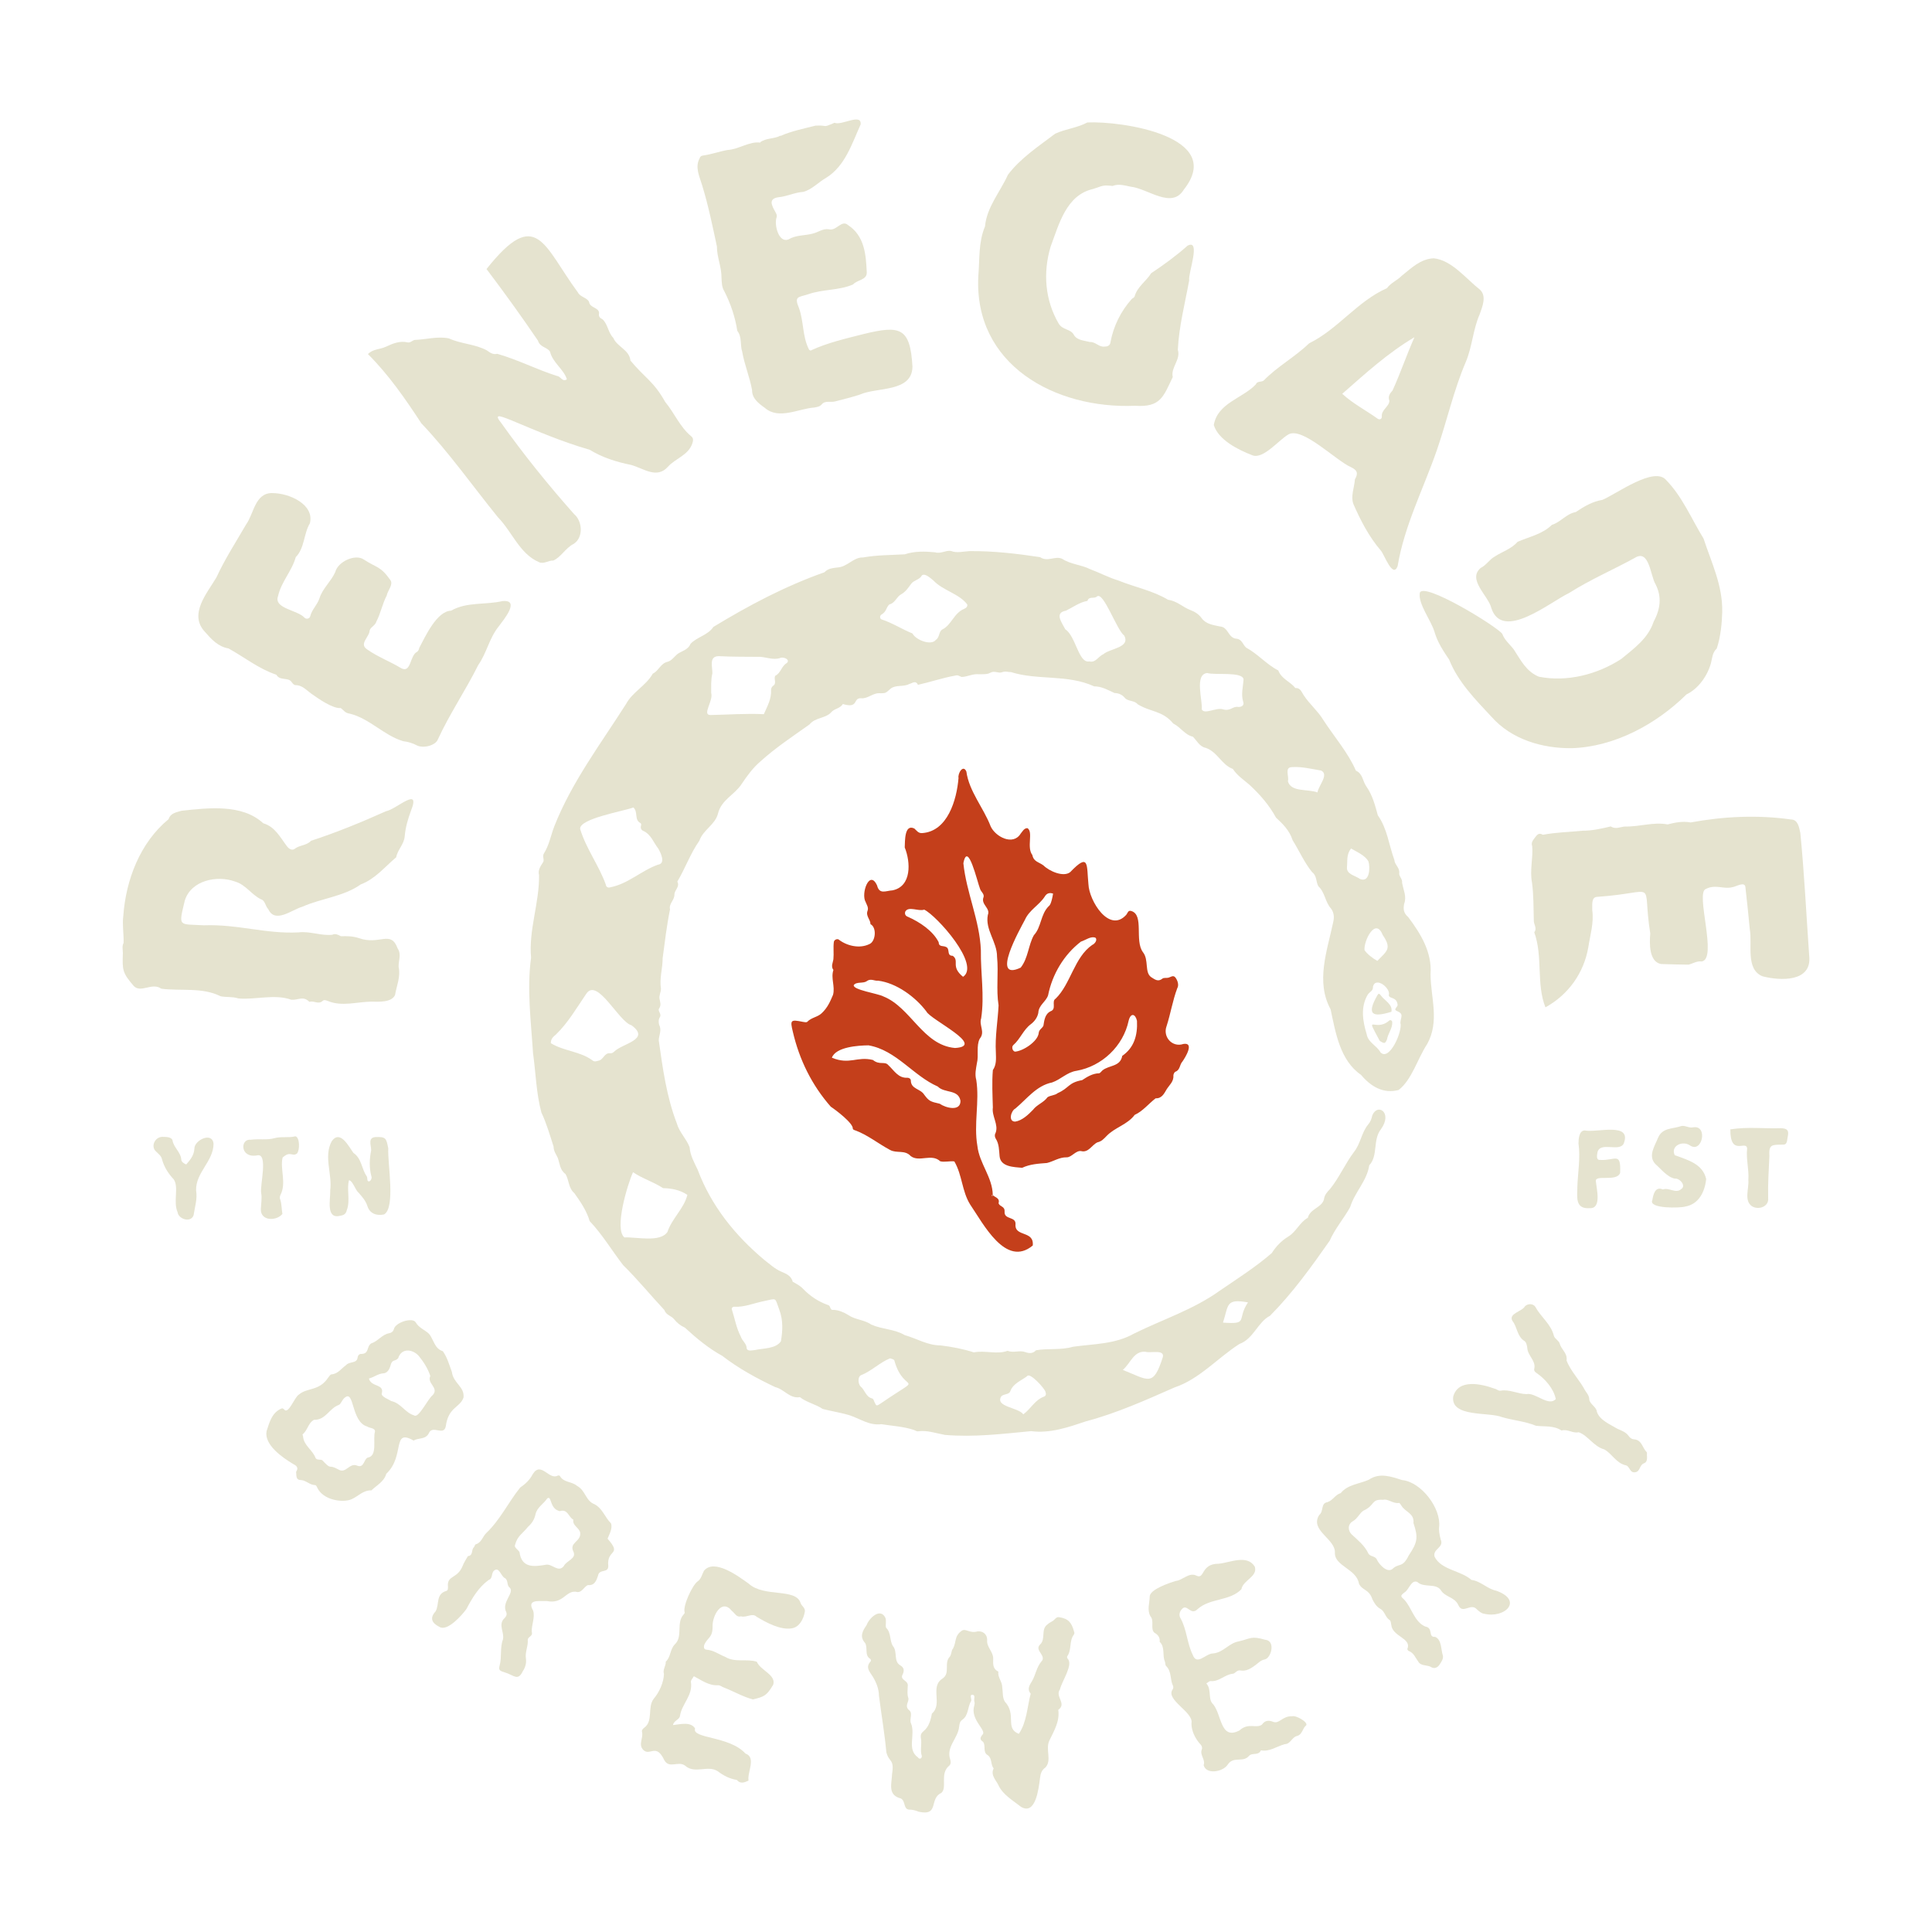 <svg width="342" height="342" viewBox="0 0 342 342" fill="none" xmlns="http://www.w3.org/2000/svg">
<path d="M175.7 211.517C176.096 211.976 177.053 212.03 176.76 213.007C177.029 213.686 177.899 213.476 177.83 214.512C177.752 215.953 179.853 215.294 179.765 216.706C179.574 219.036 183.087 217.746 182.819 220.478C178.04 224.459 174.063 216.623 171.728 213.208C170.262 210.838 170.355 208.043 168.938 205.596C168.186 205.478 167.174 205.776 166.437 205.566C164.893 204.125 162.709 205.801 161.209 204.643C160.178 203.5 158.732 204.213 157.559 203.563C155.439 202.44 153.558 200.861 151.267 200.05C151.154 200.031 150.964 199.894 150.964 199.816C151.076 198.849 147.949 196.489 147.065 195.907C143.718 192.101 141.5 187.602 140.347 182.638C139.839 180.542 139.946 180.449 142.13 180.889C142.384 180.938 142.775 181.011 142.902 180.879C143.62 180.112 144.749 180.053 145.462 179.35C146.488 178.387 146.952 177.307 147.465 176.096C147.856 174.611 147.036 173.125 147.529 171.704C147.04 171.059 147.451 170.423 147.529 169.774C147.627 168.772 147.475 167.741 147.607 166.74C147.661 166.334 148.272 166.075 148.565 166.393C150.026 167.477 152.205 167.946 153.871 167.135C155.004 166.71 155.253 164.184 154.095 163.598C154.086 162.772 153.221 162.142 153.573 161.229C153.792 160.657 153.421 160.159 153.236 159.675C152.351 158.185 153.929 153.797 155.263 156.758C155.674 158.385 156.802 157.682 157.994 157.608C161.404 156.914 161.209 152.61 160.154 150.011C160.212 148.936 160.076 145.775 161.864 146.669C162.264 147.021 162.543 147.505 163.198 147.475C167.746 147.207 169.363 141.578 169.676 137.723C169.515 136.917 170.492 135.246 171.068 136.58C171.533 140.069 174.112 143 175.363 146.273C176.184 148.101 179.32 149.786 180.679 147.563C181.021 147.163 181.27 146.591 181.876 146.596C182.96 147.275 181.685 149.982 182.745 151.355C182.985 152.556 183.864 152.566 184.719 153.201C185.716 154.198 188.261 155.341 189.453 154.374C192.873 150.802 192.331 153.157 192.673 156.514C192.79 159.465 196.376 165.293 199.386 161.917C199.621 161.61 199.684 161.111 200.231 161.258C202.596 161.917 200.774 166.515 202.337 168.572C203.407 169.935 202.562 172.143 203.793 172.984C204.452 173.389 204.99 173.863 205.781 173.228C206.006 173.047 206.441 173.15 206.773 173.081C207.213 172.993 207.687 172.534 208.073 173.042C208.488 173.589 208.718 174.41 208.4 174.928C207.56 177.166 207.237 179.399 206.495 181.68C205.816 183.546 207.511 185.476 209.495 184.797C211.503 184.48 209.797 187.23 209.299 187.929C208.796 188.481 208.918 189.404 208.078 189.712C207.887 189.781 207.697 190.181 207.711 190.411C207.794 191.471 206.959 192.106 206.504 192.854C206.114 193.499 205.679 194.486 204.575 194.417C203.314 195.385 202.293 196.713 200.861 197.354C199.567 199.098 197.349 199.562 195.893 201.086C195.424 201.57 194.999 202.058 194.266 202.215C193.279 202.659 192.693 204.12 191.354 203.759C190.426 203.646 189.678 204.882 188.828 204.868C187.528 204.834 186.512 205.586 185.34 205.869C183.84 205.991 182.359 206.055 180.938 206.724C179.53 206.588 177.117 206.588 176.946 204.672C176.843 203.617 176.878 202.513 176.257 201.545C176.086 201.277 176.037 200.866 176.233 200.563C176.814 199.073 175.534 197.608 175.754 196.044C175.695 193.87 175.573 191.549 175.754 189.429C176.413 188.462 176.316 187.411 176.286 186.317C176.12 183.488 176.633 180.747 176.765 177.967C176.311 175.133 176.785 172.265 176.496 169.358C176.511 166.725 174.352 164.59 174.865 161.961C175.373 160.735 173.57 160.124 174.112 158.791C174.259 158.219 173.648 157.872 173.487 157.34C172.988 156.079 171.313 148.736 170.536 152.81C171.063 158.004 173.428 162.934 173.633 168.21C173.575 172.26 174.298 176.228 173.687 180.244C173.257 181.538 174.44 182.652 173.433 183.874C172.778 185.11 173.291 186.839 172.93 188.207C172.769 189.185 172.529 190.157 172.822 191.188C173.418 195.043 172.339 198.976 173.018 202.865C173.36 205.957 175.705 208.4 175.739 211.551C175.485 211.654 175.685 211.307 175.583 211.556C175.524 211.693 175.583 211.742 175.715 211.664C175.944 211.522 175.627 211.776 175.695 211.512L175.7 211.517ZM170.404 172.964C173.756 170.922 165.777 162.044 163.603 161.023C162.562 161.385 160.818 160.33 160.242 161.385C160.115 161.839 160.3 162.152 160.755 162.308C162.831 163.232 165.152 164.78 166.158 166.779C166.188 167.702 166.96 167.345 167.507 167.648C168.225 168.02 167.507 169.197 168.66 169.197C169.915 170.135 168.196 171.054 170.497 172.93L170.375 172.871C170.409 172.866 170.467 172.847 170.472 172.857C170.594 173.101 170.555 172.734 170.404 172.959V172.964ZM186.483 158.214C185.833 157.965 185.296 158.092 184.939 158.712C183.947 160.237 182.198 161.087 181.436 162.812C180.537 164.512 175.275 173.834 180.683 171.288C182.012 169.612 182.032 167.292 183.014 165.552C184.353 164.116 184.182 161.873 185.633 160.422C186.292 160.012 186.454 157.32 186.483 158.214ZM169.031 185.515C174.694 185.198 164.649 180.478 163.989 179.047C162.054 176.482 158.693 174 155.439 173.599C154.794 173.682 154.213 173.169 153.485 173.638C152.898 174.161 151.623 173.712 151.135 174.376C150.886 175.216 155.429 175.876 156.367 176.384C161.233 178.314 163.359 185.002 169.031 185.511V185.515ZM201.267 180.703C200.984 179.452 200.163 179.228 199.792 180.674C198.839 185.193 195.052 188.755 190.572 189.551C188.887 189.79 187.782 191.095 186.234 191.618C183.459 192.18 181.793 194.52 179.736 196.235C178.983 196.596 178.412 198.555 179.711 198.546C180.938 198.36 182.042 197.305 182.853 196.464C183.576 195.512 184.758 195.179 185.432 194.227C185.965 193.88 186.722 193.924 187.23 193.504C189.307 192.59 189.038 191.667 191.569 191.198C192.429 190.631 193.396 190.02 194.544 189.991C194.745 189.986 194.94 189.668 195.135 189.497C196.313 188.515 198.306 188.877 198.658 186.908C200.725 185.481 201.394 183.327 201.267 180.698V180.703ZM147.26 187.235C150.421 188.54 151.662 186.947 154.516 187.631C155.727 188.613 156.607 187.787 157.256 188.554C158.307 189.527 159.006 190.88 160.647 190.782C160.921 190.782 161.224 190.963 161.233 191.256C161.243 192.815 162.943 192.702 163.603 193.782C164.443 194.906 164.678 195.008 166.344 195.38C167.394 196.122 170.047 196.821 170.023 194.867C169.647 192.771 167.194 193.572 166.007 192.336C161.663 190.445 158.654 185.892 153.744 185.046C151.907 185.061 147.939 185.325 147.255 187.245L147.26 187.235ZM179.672 186.16C181.104 186.068 183.693 184.367 183.869 182.887C183.898 182.247 184.509 182.032 184.704 181.563C184.851 180.63 184.978 179.491 185.975 179.013C187.098 178.612 186.068 177.254 186.869 176.78C189.541 174.19 190.147 169.476 193.347 167.267C193.743 167.121 194.315 166.427 193.934 166.007C193.132 165.645 192.16 166.432 191.349 166.681C188.33 168.997 186.278 172.461 185.53 176.189C185.149 177.337 183.859 177.918 183.801 179.296C183.644 180.112 183.121 180.82 182.481 181.299C181.143 182.296 180.605 183.928 179.379 184.998C179.027 185.291 179.208 186.063 179.672 186.16Z" fill="#C43F1B"/>
<path d="M304.869 108.263C304.82 110.315 304.58 112.772 303.896 114.805C303.12 115.503 303.095 116.51 302.87 117.399C302.24 119.632 300.677 121.894 298.537 122.925C293.158 128.226 285.78 132.203 278.227 132.442C273.009 132.501 267.542 130.888 264.004 126.867C261.171 123.833 258.098 120.716 256.534 116.778C255.469 115.205 254.453 113.666 253.925 111.829C253.315 109.787 251.008 106.895 251.331 104.96C251.888 102.864 264.977 110.876 265.929 112.205C266.345 113.329 267.283 114.062 267.977 114.976C269.213 116.876 270.175 118.874 272.408 119.788C277.386 120.785 282.78 119.387 286.997 116.646C289.298 114.751 291.726 113.016 292.708 110.095C293.9 107.847 294.228 105.707 293.06 103.416C292.146 101.936 291.97 97.123 289.391 98.755C285.502 100.895 281.51 102.585 277.753 104.979C274.455 106.528 265.959 113.603 264 107.657C263.472 105.444 259.7 102.605 262.104 100.538C263.11 100.045 263.638 99.053 264.596 98.52C265.944 97.641 267.556 97.162 268.656 95.902C270.717 95.013 273.082 94.539 274.709 92.912C276.268 92.438 277.269 90.938 278.935 90.645C280.372 89.672 281.935 88.754 283.645 88.49C286.161 87.435 292.83 82.471 294.941 84.982C297.789 87.894 299.421 91.847 301.561 95.335C302.953 99.581 304.952 103.631 304.864 108.253L304.869 108.263Z" fill="#E5E3CF"/>
<path d="M86.13 47.616C95.017 36.438 96.19 43.478 102.302 51.769C102.727 52.609 103.9 52.658 104.276 53.44C104.417 54.544 106.025 54.388 106.049 55.428C105.927 56.02 106.181 56.293 106.665 56.528C107.593 57.373 107.642 58.873 108.561 59.806C109.23 61.408 111.414 61.907 111.599 63.827C114.179 66.939 115.674 67.442 117.755 71.156C119.382 73.1 120.355 75.582 122.348 77.219C122.773 77.556 122.729 77.986 122.553 78.499C121.835 80.609 119.573 81.127 118.22 82.642C116.265 84.831 113.901 82.901 111.712 82.3C109.118 81.777 106.621 80.99 104.364 79.608C99.605 78.254 95.013 76.281 90.449 74.37C89.423 74.023 87.044 72.817 88.676 74.8C92.667 80.429 97.035 85.832 101.613 90.992C103.128 92.247 103.323 95.218 101.496 96.307C100.103 97.02 99.297 98.647 97.939 99.229C97.06 99.185 96.229 99.932 95.369 99.493C91.959 98.002 90.645 94.114 88.133 91.553C83.614 85.984 79.515 80.116 74.585 74.932C71.83 70.725 68.805 66.328 65.136 62.684C65.991 61.765 67.247 61.873 68.293 61.384C69.524 60.812 70.755 60.29 72.157 60.607C72.685 60.724 73.002 60.216 73.452 60.172C75.43 60.099 77.541 59.483 79.476 59.909C81.626 60.895 84.093 60.891 86.179 62.024C86.741 62.415 87.273 62.83 88.021 62.63C91.656 63.666 95.032 65.424 98.603 66.553C99.258 66.602 99.537 67.682 100.348 67.144C99.82 65.381 97.836 64.218 97.362 62.249C96.83 61.404 95.618 61.54 95.218 60.28C92.272 55.946 89.291 51.818 86.125 47.626L86.13 47.616Z" fill="#E5E3CF"/>
<path d="M36.096 163.794C42.1 163.574 47.01 165.347 52.839 165.049C54.857 164.795 56.84 165.694 58.824 165.469C59.352 165.191 59.889 165.484 60.353 165.733C61.418 165.699 62.439 165.704 63.505 166.056C67.213 167.39 69.152 164.556 70.388 167.878C71.102 168.963 70.516 170.008 70.564 171.171C70.95 172.91 70.203 174.488 69.929 176.135C69.333 177.483 67.017 177.332 65.718 177.308C63.167 177.347 60.514 178.221 58.057 177.2C57.739 177.093 57.392 176.917 57.099 177.19C56.361 177.874 55.536 177.073 54.774 177.351C53.621 176.208 52.81 177.083 51.569 176.975C48.662 175.905 45.154 177.019 42.203 176.741C41.138 176.389 40.058 176.575 39.027 176.35C35.798 174.723 31.972 175.47 28.547 175.016C26.945 173.839 24.912 175.861 23.671 174.532C21.648 172.182 21.653 171.733 21.751 168.709C21.751 168.113 21.561 167.517 21.878 166.911C21.932 165.377 21.619 163.725 21.824 162.152C22.279 155.757 24.795 149.161 29.847 145.003C30.198 143.899 31.234 143.811 32.109 143.523C36.819 143.02 42.843 142.257 46.6 145.736C48.676 146.332 49.59 148.213 50.797 149.806C51.197 150.324 51.745 150.592 52.17 150.255C53.039 149.571 54.266 149.703 55.047 148.838C59.547 147.373 63.983 145.55 68.332 143.601C70.144 143.283 74.556 139.018 72.748 143.523C72.211 144.989 71.766 146.488 71.644 148.032C71.532 149.464 70.374 150.407 70.134 151.755C68.087 153.47 66.46 155.566 63.846 156.568C60.852 158.703 56.87 159.015 53.518 160.51C51.681 161.023 48.706 163.549 47.499 160.955C46.966 160.422 46.937 159.396 46.209 159.196C44.494 158.37 43.527 156.617 41.636 156.06C38.455 154.882 33.814 155.81 32.705 159.44C31.586 164.165 31.562 163.544 36.081 163.794H36.096Z" fill="#E5E3CF"/>
<path d="M200.979 71.825C186.786 72.455 172.319 64.584 173.184 48.808C173.438 45.838 173.179 42.901 174.366 40.078C174.669 36.672 177.053 33.97 178.421 30.941C180.625 28.005 183.874 25.875 186.786 23.666C188.598 22.821 190.689 22.645 192.478 21.678C198.604 21.385 217.009 24.16 209.568 33.55C207.433 37.102 203.216 33.374 200.129 33.042C199.059 32.827 198.003 32.495 196.958 32.915C195.038 32.72 195.311 32.891 193.469 33.462C188.725 34.537 187.45 39.745 185.975 43.669C184.607 48.271 184.973 53.108 187.406 57.28C188.105 58.448 189.507 58.194 190.088 59.259C190.626 60.265 191.95 60.27 192.927 60.544C193.958 60.47 194.53 61.516 195.57 61.345C196.142 61.36 196.538 61.081 196.577 60.563C197.099 57.739 198.409 55.096 200.314 52.956C200.461 52.78 200.774 52.731 200.857 52.438C201.34 50.733 202.899 49.795 203.773 48.368C206.006 46.883 208.2 45.286 210.213 43.493C212.68 42.193 210.266 48.491 210.511 49.614C209.778 53.645 208.688 57.813 208.498 61.917C209.05 63.68 207.203 65.053 207.599 66.744C205.938 70.208 205.459 72.128 200.974 71.83L200.979 71.825Z" fill="#E5E3CF"/>
<path d="M253.798 45.725C256.993 46.048 259.519 49.35 261.972 51.271C263.218 52.428 262.397 54.3 261.923 55.658C260.741 58.321 260.619 61.374 259.475 64.066C257.306 69.143 256.134 74.541 254.331 79.745C252.01 86.438 248.59 93.068 247.408 100.201C246.558 102.507 245.033 98.139 244.457 97.49C242.37 95.066 240.866 92.174 239.581 89.237C239.053 87.85 239.752 86.291 239.845 84.855C240.499 83.726 240.226 83.204 239.092 82.671C236.429 81.474 230.586 75.553 228.104 76.886C226.433 77.81 223.668 81.313 221.733 80.609C219.149 79.622 215.67 77.864 214.864 75.235C215.538 71.307 219.984 70.525 222.324 68.024C222.515 67.418 223.35 67.672 223.702 67.354C226.111 64.873 229.243 63.192 231.744 60.769C236.83 58.282 240.289 53.308 245.512 51.017C246.201 50.059 247.344 49.634 248.14 48.813C249.841 47.455 251.453 45.828 253.793 45.725H253.798ZM250.378 59.694C245.634 62.522 241.804 66.021 237.602 69.714C239.488 71.444 241.799 72.636 243.88 74.126C244.212 74.346 244.593 74.204 244.608 73.774C244.471 72.538 245.913 71.991 245.952 70.955C245.659 70.183 246.015 69.651 246.499 69.138C247.901 66.07 248.868 63.143 250.378 59.699V59.694Z" fill="#E5E3CF"/>
<path d="M48.173 87.283C51.319 87.283 55.712 89.37 54.852 92.648C53.748 94.465 53.919 97.079 52.355 98.613C51.686 101.09 49.785 102.966 49.219 105.527C48.403 107.754 52.731 107.974 53.919 109.362C54.256 109.66 54.813 109.523 54.92 109.078C55.209 107.881 56.181 107.08 56.562 105.883C57.085 104.198 58.619 102.903 59.347 101.266C59.796 99.429 62.879 97.993 64.398 99.043C66.709 100.563 67.291 100.143 69.084 102.654C69.7 103.46 68.6 104.549 68.454 105.429C67.677 106.895 67.384 108.605 66.621 110.026C66.446 110.73 65.625 110.959 65.439 111.585C65.395 112.792 63.495 113.954 64.985 114.951C66.88 116.295 69.04 117.086 71.019 118.283C72.812 119.241 72.523 115.977 73.843 115.381C74.038 115.235 74.185 114.932 74.219 114.682C75.289 112.655 77.336 108.17 79.852 108.101C82.603 106.509 85.945 107.105 88.964 106.401C92.174 106.123 89.135 109.728 88.299 110.867C86.604 112.943 86.169 115.572 84.655 117.731C82.432 122.192 79.588 126.364 77.507 130.898C77.101 131.968 74.942 132.52 73.803 131.953C73.1 131.567 72.196 131.289 71.38 131.206C67.965 130.199 65.503 127.244 61.965 126.34C61.042 126.213 60.939 125.807 60.324 125.338C58.868 125.475 56.283 123.618 55.038 122.744C54.182 122.114 53.474 121.273 52.272 121.273C52.062 121.273 51.813 120.995 51.657 120.79C51.065 119.788 49.561 120.599 48.92 119.441C45.818 118.405 43.263 116.339 40.454 114.785C38.592 114.472 37.405 113.139 36.276 111.849C33.379 108.756 36.604 105.072 38.294 102.243C39.804 98.975 41.758 95.951 43.566 92.838C44.963 90.909 45.115 87.278 48.178 87.278L48.173 87.283Z" fill="#E5E3CF"/>
<path d="M273.576 178.329C271.914 174.19 273.155 169.329 271.592 165.03C272.168 164.297 271.445 163.613 271.514 162.885C271.45 160.681 271.489 158.419 271.191 156.226C270.771 154.066 271.406 151.916 271.23 149.801C271.006 149.195 271.313 148.799 271.66 148.34C272.061 147.812 272.379 147.319 273.116 147.773C275.437 147.329 277.831 147.285 280.181 147.05C281.847 147.06 283.562 146.669 285.13 146.293C285.98 146.855 286.801 146.381 287.642 146.308C290.167 146.386 292.674 145.457 295.2 145.936C296.548 145.594 297.862 145.326 299.274 145.589C305.084 144.514 311.132 144.226 317 145.057C318.285 145.067 318.47 146.435 318.695 147.465C319.404 154.716 319.75 161.942 320.263 169.212C320.776 173.902 315.109 173.628 312.011 172.827C308.943 171.606 310.228 167.14 309.749 164.521C309.525 162.005 309.236 159.489 308.963 156.978C308.797 156.006 307.311 156.958 306.706 157.037C305.069 157.471 303.725 156.47 301.966 157.364C300.032 157.984 304.155 169.842 301.204 170.199C300.339 170.086 299.685 170.575 298.884 170.761C297.261 170.736 295.639 170.712 294.022 170.648C291.892 170.233 291.98 166.999 292.127 165.24C290.558 155.375 293.91 158.004 282.702 158.761C281.603 158.825 281.911 160.354 281.857 161.121C282.174 163.373 281.486 165.523 281.158 167.697C280.376 172.221 277.645 176.076 273.571 178.319L273.576 178.329Z" fill="#E5E3CF"/>
<path d="M138.231 24.033C140.083 23.212 142.326 22.758 144.363 22.24C146.703 22.108 145.404 22.733 147.724 21.732C148.931 22.298 152.571 19.939 152.346 22.04C150.807 25.416 149.635 29.339 146.288 31.449C144.905 32.216 143.718 33.58 142.169 33.97C140.674 34.058 139.321 34.776 137.841 34.908C135.95 35.172 136.59 36.335 137.269 37.547C137.425 37.85 137.591 38.118 137.464 38.495C137.015 39.789 137.836 43.058 139.565 42.389C140.884 41.587 142.389 41.729 143.791 41.372C144.793 41.152 145.609 40.444 146.684 40.581C148.091 40.977 148.946 38.807 150.133 39.853C153.055 41.783 153.289 45.085 153.431 48.188C153.499 49.595 151.75 49.507 151.008 50.352C148.535 51.437 145.668 51.173 143.083 52.082C141.329 52.663 140.518 52.375 141.441 54.549C142.287 56.899 142.028 59.479 143.161 61.78C143.225 61.97 143.479 62.136 143.64 61.99C146.542 60.646 149.806 59.913 152.923 59.117C159.318 57.563 161.136 57.94 161.522 64.912C161.458 69.48 155.239 68.493 152.205 69.851C150.798 70.315 149.351 70.662 147.915 71.038C147.075 71.302 146.068 70.818 145.438 71.61C145.086 72.001 144.612 72.05 144.148 72.138C141.295 72.353 137.85 74.356 135.378 72.191C134.22 71.371 133.116 70.506 133.131 69.055C132.716 66.729 131.782 64.575 131.382 62.249C130.981 61.042 131.382 59.664 130.512 58.555C130.151 56.171 129.344 53.743 128.206 51.535C127.757 50.811 127.766 49.981 127.717 49.17C127.742 47.25 126.906 45.55 126.902 43.605C126.139 40.038 125.377 36.325 124.293 32.803C123.809 31.161 122.973 29.588 123.867 27.985C123.941 27.683 124.2 27.56 124.468 27.526C125.944 27.331 127.336 26.803 128.807 26.549C130.732 26.451 132.759 24.947 134.597 25.249C134.597 24.951 134.787 25.249 134.543 25.21C135.579 24.38 137.044 24.639 138.188 23.994L138.144 24.087L138.231 24.052V24.033Z" fill="#E5E3CF"/>
<path d="M294.359 210.56C295.473 210.144 296.646 211.371 297.613 210.481C298.527 209.905 297.34 208.527 296.465 208.635C295.117 208.361 294.056 206.954 293.021 206.045C291.687 204.614 292.923 202.874 293.519 201.379C294.286 199.64 295.942 199.865 297.442 199.386C298.199 199.073 298.932 199.767 299.768 199.552C302.357 199.151 301.351 204.189 299.186 202.782C297.892 201.843 295.678 202.811 296.455 204.487C298.996 205.405 301.395 206.084 302.025 208.693C301.805 210.936 300.721 213.183 298.312 213.584C297.486 213.857 291.726 213.999 292.498 212.436C292.654 211.415 293.016 209.944 294.364 210.564L294.359 210.56Z" fill="#E5E3CF"/>
<path d="M279.214 210.262C279.292 207.653 279.79 205.024 279.424 202.43C279.424 201.614 279.521 200.138 280.518 200.109C282.58 200.568 288.965 198.536 287.422 202.449C286.606 203.998 283.225 201.98 282.77 204.023C282.712 204.467 282.511 205.371 283.21 205.327C285.892 205.518 286.967 203.754 286.791 207.623C286.225 209.284 282.248 207.838 282.502 209.123C282.624 210.525 283.557 214.014 281.378 213.867C278.847 214.048 279.189 211.952 279.219 210.266L279.214 210.262Z" fill="#E5E3CF"/>
<path d="M306.29 199.919C309.466 199.43 312.197 199.816 315.304 199.713C316.443 199.777 316.697 200.124 316.457 201.243C316.316 201.804 316.428 202.64 315.646 202.62C313.643 202.65 313.091 202.532 313.213 204.677C313.101 207.164 312.935 209.646 312.998 212.074C313.169 213.608 311.269 214.268 310.086 213.501C308.699 212.475 309.622 210.384 309.49 208.903C309.632 207.032 309.065 205.195 309.275 203.319C309.144 201.712 306.276 204.829 306.3 199.914L306.29 199.919Z" fill="#E5E3CF"/>
<path d="M58.448 210.775C58.858 207.848 57.246 204.746 58.721 202.015C60.221 199.899 61.755 202.977 62.552 204.076C64.047 205.078 63.988 206.915 64.907 208.21C65.044 208.405 64.99 208.727 65.068 208.982C65.41 209.475 65.933 208.62 65.747 208.249C65.342 206.715 65.39 205.18 65.703 203.646C65.718 202.723 65.039 201.365 66.504 201.277C68.312 201.223 68.38 201.477 68.732 203.29C68.581 205.889 70.056 213.789 67.99 214.976C66.631 215.279 65.439 214.791 65.039 213.506C64.736 212.538 64.13 211.898 63.524 211.18C62.85 210.633 62.508 209.099 61.79 208.913C61.321 210.472 62.053 212.529 61.389 214.219C61.252 214.874 60.866 215.108 60.275 215.201C57.642 215.909 58.502 212.358 58.458 210.779L58.448 210.775Z" fill="#E5E3CF"/>
<path d="M32.964 206.133C33.663 205.322 34.337 204.55 34.41 203.348C34.366 201.839 37.591 200.27 37.801 202.464C37.791 205.586 34.615 207.55 34.713 210.735C34.972 212.25 34.478 213.652 34.273 215.103C33.809 216.506 31.591 215.836 31.435 214.581C30.614 212.695 31.708 210.188 30.756 208.771C29.783 207.741 29.021 206.544 28.66 205.146C28.513 204.575 28.049 204.272 27.678 203.886C26.588 202.992 27.414 201.272 28.718 201.243C29.28 201.267 30.262 201.199 30.526 201.814C30.707 203.119 31.992 203.915 32.089 205.268C32.119 205.669 32.514 205.943 32.964 206.133Z" fill="#E5E3CF"/>
<path d="M46.233 211.205C45.975 209.851 47.562 203.993 45.481 204.531C42.452 205.044 42.511 201.536 44.367 201.76C45.769 201.56 47.211 201.853 48.574 201.482C49.79 201.135 51.07 201.462 52.297 201.145C53.088 201.35 53.093 203.622 52.565 204.198C51.715 204.829 51.407 203.632 50.025 204.917C49.536 206.944 50.767 209.436 49.619 211.586C49.517 211.854 49.487 212.118 49.619 212.367C49.873 213.144 49.849 214.131 49.991 214.888C48.974 216.173 46.102 216.198 46.175 214.038C46.209 213.13 46.404 212.03 46.233 211.205Z" fill="#E5E3CF"/>
<path d="M245.869 180.703C243.377 182.809 241.486 179.154 244.252 184.27C245.092 184.783 245.204 184.744 245.522 184.001C245.708 182.921 246.528 182.012 246.45 180.913C246.426 180.62 246.05 180.464 245.869 180.703Z" fill="#E5E3CF"/>
<path d="M253.232 172.466C253.525 168.572 251.482 165.264 249.269 162.328C248.453 161.629 248.38 160.935 248.561 159.997C249.059 158.688 248.404 157.525 248.194 156.25C248.292 155.586 247.623 155.136 247.691 154.574C247.799 153.563 246.895 153.133 246.821 152.205C245.844 149.522 245.571 146.674 243.9 144.324C243.411 142.531 242.947 140.733 241.848 139.179C241.213 138.285 241.247 136.961 240.021 136.419C238.643 133.243 236.215 130.463 234.309 127.537C233.317 125.866 231.783 124.635 230.743 123.013C230.381 122.446 230.176 121.737 229.306 121.796C228.407 120.653 226.824 120.174 226.282 118.679C224.235 117.653 222.681 115.767 220.595 114.643C219.989 114.101 219.857 113.158 218.89 113.065C217.365 112.953 217.483 110.999 215.958 110.896C214.791 110.647 213.481 110.495 212.714 109.425C212.201 108.712 211.488 108.282 210.77 108.013C209.392 107.495 208.317 106.357 206.783 106.181C204.081 104.545 200.901 103.953 197.994 102.766C196.249 102.243 194.652 101.374 192.956 100.748C191.383 99.952 189.536 99.913 188.037 98.926C186.791 98.325 185.462 99.551 184.113 98.623C180.048 98.012 175.803 97.509 171.621 97.558C170.516 97.607 169.422 97.954 168.313 97.524C167.399 97.382 166.491 98.086 165.533 97.768C163.725 97.592 161.908 97.543 160.154 98.125C157.74 98.266 155.258 98.237 152.791 98.677C151.032 98.618 150.016 100.382 148.184 100.46C147.417 100.563 146.557 100.626 145.946 101.3C138.969 103.768 132.593 107.144 126.286 110.974C125.314 112.445 123.35 112.767 122.241 113.964C121.869 114.902 120.965 115.166 120.233 115.572C119.441 116.011 119.026 116.944 118.151 117.155C116.92 117.448 116.588 118.772 115.552 119.251C114.36 121.381 111.956 122.5 110.832 124.605C106.372 131.626 101.217 138.417 98.12 146.278C97.504 147.881 97.216 149.615 96.278 151.086C95.941 151.618 96.434 152.219 96.122 152.649C95.687 153.323 95.183 154.066 95.418 154.882C95.516 159.734 93.552 164.644 94.011 169.52C93.244 175.07 94.001 180.84 94.358 186.429C94.846 189.957 94.92 193.499 95.833 196.928C96.718 198.766 97.368 201.032 97.993 202.962C98.003 203.793 98.447 204.325 98.736 204.97C99.112 206.011 99.102 207.096 100.099 207.819C100.753 208.908 100.597 210.291 101.677 211.219C102.752 212.724 103.865 214.351 104.378 216.154C106.597 218.479 108.311 221.367 110.305 223.951C112.894 226.497 115.191 229.316 117.604 231.896C117.902 232.814 118.84 232.902 119.329 233.527C119.837 234.172 120.467 234.671 121.234 235.018C123.237 236.859 125.465 238.711 127.845 240.006C130.717 242.229 133.986 244.012 137.225 245.541C138.828 245.913 139.785 247.628 141.598 247.32C142.761 248.248 144.373 248.556 145.633 249.411C147.089 249.792 148.648 250.026 150.123 250.451C152.112 251.023 153.797 252.401 156.02 252.108C157.931 252.416 159.934 252.508 161.795 253.134C162.045 253.241 162.352 253.432 162.558 253.363C164.18 253.153 165.699 253.72 167.272 254.008C172.5 254.438 177.361 253.828 182.521 253.339C185.882 253.784 189.16 252.635 192.302 251.58C197.696 250.153 202.85 247.833 207.931 245.595C212.328 244.129 215.563 240.353 219.408 237.905C221.904 237.001 222.671 233.996 224.806 232.926C228.847 228.852 232.12 224.279 235.379 219.632C236.327 217.483 237.885 215.695 239.009 213.672C239.806 211.038 241.97 209.065 242.385 206.28C244.002 204.555 242.952 201.79 244.462 199.879C246.567 196.943 243.851 195.204 242.923 197.441C242.791 198.052 242.6 198.59 242.18 199.068C241.003 200.495 240.846 202.469 239.688 203.91C238.115 205.996 237.065 208.473 235.438 210.481C234.91 211.034 234.451 211.532 234.358 212.338C233.938 213.804 231.896 213.97 231.515 215.567C230.068 216.369 229.458 218.04 228.065 218.885C226.844 219.628 225.881 220.634 225.124 221.821C222.256 224.313 219.012 226.36 215.88 228.505C211.253 231.827 205.806 233.566 200.754 236.063C197.417 237.964 193.631 237.881 189.927 238.403C187.802 239.034 185.432 238.653 183.39 239.024C182.833 239.654 182.11 239.571 181.504 239.346C180.464 238.965 179.389 239.547 178.368 239.117C176.448 239.82 174.396 238.994 172.392 239.395C170.497 238.789 168.499 238.403 166.505 238.164C164.175 238.159 162.299 236.943 160.149 236.337C158.327 235.257 156.108 235.32 154.218 234.47C152.986 233.606 151.364 233.625 150.167 232.785C149.405 232.311 148.462 231.9 147.554 231.871C146.884 232.013 147.08 231.192 146.645 231.041C144.905 230.44 143.396 229.438 142.135 228.124C141.598 227.562 140.963 227.249 140.323 226.893C140.069 225.798 139.091 225.451 138.256 225.085C137.127 224.591 136.272 223.771 135.325 223.052C130.131 218.714 125.88 213.428 123.496 207.047C122.89 205.781 122.182 204.536 122.075 203.084C121.537 201.619 120.247 200.432 119.812 198.863C117.98 194.105 117.316 189.111 116.612 184.167C116.637 183.234 117.189 182.374 116.686 181.436C116.563 180.957 116.549 180.478 116.813 180.053C117.169 179.477 116.383 178.964 116.666 178.544C117.091 177.918 116.857 177.395 116.749 176.804C116.642 176.203 116.998 175.656 117.003 175.026C116.705 173.199 117.311 171.391 117.301 169.617C117.677 166.789 118.024 163.833 118.606 160.984C118.361 159.973 119.412 159.352 119.387 158.336C119.397 157.55 120.389 156.973 119.9 156.064C121.298 153.714 122.202 151.1 123.794 148.834C124.488 146.855 126.599 146.01 127.102 144.002C127.693 141.578 130.048 140.684 131.26 138.818C132.232 137.367 133.268 135.93 134.616 134.782C137.323 132.33 140.342 130.346 143.298 128.24C144.329 126.97 146.083 127.209 147.109 126.12C147.651 125.426 148.721 125.446 149.2 124.625C152.068 125.49 150.93 123.521 152.42 123.604C153.626 123.745 154.569 122.568 155.864 122.719C156.783 122.719 156.783 122.685 157.662 121.903C158.566 121.18 159.909 121.64 160.95 121.083C161.502 120.956 162.054 120.364 162.504 121.224C164.678 120.746 166.862 119.988 169.095 119.593C169.569 119.431 169.857 119.715 170.228 119.837C171.269 119.807 172.217 119.226 173.331 119.358C173.966 119.338 174.757 119.407 175.295 119.094C176.052 118.65 176.755 119.255 177.386 118.996C177.957 118.762 178.441 118.982 178.959 118.972C183.708 120.472 188.975 119.329 193.684 121.498C195.018 121.493 196.122 122.143 197.28 122.675C198.082 122.705 198.707 122.988 199.205 123.638C199.792 124.166 200.866 123.999 201.365 124.649C203.715 126.1 205.767 125.753 207.692 128.084C208.972 128.699 209.71 130.072 211.17 130.414C211.845 131.093 212.358 132.173 213.403 132.374C215.514 133.077 216.237 135.383 218.235 136.116C218.983 137.259 220.106 138.012 221.127 138.876C223.023 140.621 224.679 142.526 225.876 144.734C227.112 145.863 228.285 147.05 228.808 148.716C229.98 150.592 230.894 152.698 232.272 154.389C233.127 155.014 232.926 156.094 233.376 156.885C234.568 157.98 234.553 159.68 235.638 160.857C236.18 161.654 236.205 162.396 235.98 163.339C234.9 168.401 232.883 173.8 235.545 178.675C236.425 182.833 237.216 187.719 240.929 190.274C242.659 192.336 244.892 193.679 247.593 192.942C249.929 191.129 250.94 187.401 252.616 184.846C254.883 180.811 253.261 176.614 253.232 172.471V172.466ZM220.917 230.547C218.846 233.64 221.142 234.446 216.491 234.128C217.507 231.031 216.921 229.824 220.917 230.547ZM202.738 239.278C203.588 239.591 206.182 238.794 205.845 240.226C204.14 245.551 203.378 244.349 198.761 242.498C200.158 241.305 200.666 239.146 202.743 239.278H202.738ZM177.215 247.212C177.674 246.675 178.666 246.948 178.871 246.196C179.394 244.882 180.762 244.408 181.807 243.616C182.276 242.835 184.895 245.761 185.061 246.357C185.193 246.694 185.193 247.095 184.822 247.222C183.175 247.828 182.521 249.352 181.143 250.364C180.273 249.123 176.154 249.069 177.22 247.212H177.215ZM152.439 243.426C154.296 242.698 155.742 241.174 157.55 240.455C157.897 240.568 158.351 240.617 158.361 240.993C160.115 247.002 163.94 242.918 155.918 248.429C155.17 248.922 155.136 248.942 154.794 248.185C154.682 247.935 154.628 247.613 154.369 247.549C153.231 247.261 153.113 246.02 152.317 245.409C151.912 244.965 151.77 243.714 152.439 243.426ZM129.999 231.319C131.792 231.412 133.424 230.689 135.129 230.342C137.636 229.834 137.093 229.575 137.948 231.842C138.642 233.684 138.559 235.545 138.236 237.436C137.308 238.78 135.139 238.652 133.654 238.975C133.199 239.019 132.418 239.253 132.183 238.75C132.207 237.841 131.367 237.377 131.133 236.591C130.341 235.071 130.082 233.454 129.564 231.837C129.432 231.578 129.686 231.299 129.994 231.314L129.999 231.319ZM108.018 186.458C106.953 186.302 106.846 187.646 105.873 187.778C105.546 187.87 105.233 187.978 104.916 187.738C102.722 186.082 99.81 186.092 97.509 184.66C97.48 183.937 97.929 183.512 98.403 183.136C100.577 181.035 102.097 178.382 103.787 175.91C105.737 172.964 109.567 180.918 111.78 181.49C115.269 184.025 110.148 184.714 108.741 186.141C108.536 186.341 108.302 186.473 108.023 186.454L108.018 186.458ZM117.374 210.325C118.889 210.345 120.389 210.648 121.679 211.517C121.078 213.945 118.953 215.675 118.151 218.074C116.866 220.004 112.616 218.934 110.53 219.046C108.678 217.551 111.101 209.592 112.059 207.501C113.774 208.674 115.625 209.172 117.374 210.325ZM116.471 153.065C113.5 154.13 111.184 156.465 108.004 157.076C107.618 157.208 107.281 156.983 107.251 156.621C106.049 153.236 103.778 150.275 102.703 146.777C102.395 144.92 110.495 143.576 112.127 142.936C112.997 143.772 112.249 145.081 113.334 145.677C113.554 145.785 113.515 146.01 113.461 146.2C113.349 146.591 113.534 146.933 113.832 147.065C115.259 147.685 115.684 149.161 116.544 150.241C116.949 150.959 117.902 152.864 116.471 153.069V153.065ZM139.258 117.384C138.329 117.912 138.227 119.148 137.245 119.617C136.893 120.159 137.587 120.975 136.82 121.425C136.634 121.571 136.478 121.899 136.492 122.128C136.585 123.687 135.852 124.986 135.212 126.423C132.056 126.271 128.919 126.511 125.758 126.574C124.205 126.56 126.33 124.053 125.89 122.651C125.905 121.498 125.827 120.335 126.1 119.216C126.149 118.068 125.426 116.177 127.219 116.153C129.74 116.285 132.144 116.246 134.641 116.275C135.764 116.383 136.868 116.827 138.017 116.515C138.593 116.158 140.005 116.749 139.262 117.384H139.258ZM170.692 107.774C168.88 108.482 168.42 110.652 166.803 111.433C166.163 111.78 166.354 112.836 165.665 113.266C164.829 114.36 162.098 113.28 161.527 112.137C159.753 111.424 157.97 110.271 156.069 109.65C155.747 109.543 155.703 109.083 155.981 108.824C156.998 108.263 156.807 107.539 157.437 106.992C158.454 106.753 158.708 105.649 159.509 105.209C160.325 104.764 160.789 104.032 161.302 103.333C161.795 102.664 162.792 102.654 163.188 101.857C163.779 101.408 164.727 102.37 165.24 102.766C166.911 104.545 169.769 105.072 171.225 106.997C171.269 107.452 171.034 107.598 170.692 107.774ZM195.326 115.796C194.403 116.202 193.953 117.374 192.82 117.081C190.929 117.462 190.455 112.625 188.569 111.385C187.934 110.144 186.61 108.473 188.696 108.101C189.966 107.481 191.056 106.626 192.502 106.367C192.761 105.483 193.709 106.064 194.202 105.571C195.355 104.711 197.676 111.516 199.01 112.513C200.143 114.648 196.469 114.79 195.331 115.796H195.326ZM220.067 124.219C220.292 124.791 219.867 125.162 219.217 125.143C218.172 124.967 217.854 125.949 216.491 125.568C215.318 125.172 213.183 126.56 212.734 125.568C212.9 123.931 211.4 119.353 213.706 119.138C215.05 119.553 219.926 118.84 220.131 120.247C220.062 121.571 219.652 122.871 220.067 124.219ZM233.215 140.274C231.471 139.614 228.524 140.269 227.982 138.3C228.241 137.455 227.318 135.842 228.681 135.794C230.449 135.676 232.15 136.121 233.874 136.404C235.296 137.113 233.42 139.028 233.215 140.274ZM244.765 165.508C246.431 167.937 245.497 168.357 243.817 170.096C243.045 169.671 241.98 168.875 241.545 168.181C241.379 166.578 243.489 162.264 244.765 165.513V165.508ZM240.749 155.6C239.894 154.965 238.271 154.794 238.442 153.426C238.545 152.39 238.315 151.276 239.156 150.202C240.255 150.832 241.628 151.428 242.234 152.468C242.561 153.485 242.507 156.314 240.753 155.6H240.749ZM244.369 186.278C243.695 185.066 242.19 184.548 241.936 183.102C241.232 180.781 240.827 178.373 242.048 176.189C242.38 175.539 243.103 175.48 243.04 174.655C243.524 172.778 246.26 174.977 245.839 176.174C245.932 176.878 247.266 176.374 247.408 177.923C247.339 178.329 246.602 178.671 247.271 178.964C248.561 179.496 247.974 179.97 247.891 181.055C248.36 182.384 245.976 187.973 244.364 186.278H244.369Z" fill="#E5E3CF"/>
<path d="M246.308 179.101C246.572 177.776 245.087 177.141 244.437 176.208C244.105 175.827 244.071 175.812 243.827 176.169C241.877 179.574 242.869 180.175 246.308 179.101Z" fill="#E5E3CF"/>
<path d="M180.351 306.921C181.778 304.839 181.832 302.113 182.452 299.807C181.729 298.962 182.31 298.239 182.696 297.569C183.327 296.475 183.478 295.17 184.314 294.154C185.374 293.104 183.068 292.18 184.079 291.145C185.203 290.148 184.167 288.438 185.437 287.539C185.706 287.29 186.053 287.128 186.366 286.933C186.732 286.703 186.976 286.176 187.479 286.273C189.136 286.518 189.693 287.236 190.123 288.804C190.211 289.014 190.225 289.176 190.069 289.391C189.233 290.514 189.742 292.053 188.921 293.192C188.857 293.275 188.906 293.519 188.989 293.612C190.049 294.696 187.929 297.643 187.636 299.055C186.693 300.32 188.906 301.561 187.333 302.675C187.621 304.722 186.595 306.349 185.779 308.069C184.988 309.657 186.273 311.616 185.042 312.896C184.392 313.34 184.177 313.98 184.099 314.801C183.864 316.516 183.366 321.426 180.727 319.838C179.325 318.734 177.571 317.723 176.78 316.096C176.379 315.153 175.29 314.298 175.891 313.042C175.343 312.358 175.646 311.308 174.884 310.722C173.887 310.179 174.571 309.017 174.019 308.333C173.433 307.947 173.462 307.634 173.897 307.092C174.796 306.32 171.66 304.453 172.471 301.888C172.529 301.678 172.554 301.419 172.485 301.224C172.339 300.799 172.764 299.988 172.089 300.007C171.572 300.022 172.07 300.862 171.904 301.131C171.244 302.186 171.489 303.667 170.311 304.458C169.891 304.741 169.847 305.225 169.788 305.655C169.573 307.756 167.429 309.241 168.215 311.494C168.318 311.845 168.352 312.241 168.049 312.544C166.29 313.951 167.736 316.423 166.637 317.376C164.399 318.392 166.344 321.524 162.621 320.708C162.059 320.464 161.483 320.332 160.882 320.327C159.826 320.234 160.388 318.49 159.196 318.28C157.134 317.596 157.862 315.671 157.906 314.083C158.351 311.313 157.393 312.065 156.9 310.174C156.592 306.808 156.015 303.515 155.595 300.183C155.561 298.932 155.136 297.853 154.516 296.827C153.988 295.952 153.108 295.156 154.144 294.071C154.203 294.008 154.144 293.705 154.066 293.666C152.972 293.035 153.675 291.697 153.133 290.832C152.087 289.669 152.747 288.628 153.402 287.681C153.812 286.493 155.815 284.495 156.734 286.386C156.939 286.879 156.704 287.72 156.851 288.135C157.799 289.044 157.432 290.421 158.077 291.399C158.937 292.444 158.111 294.096 159.392 294.814C160.036 295.205 160.09 295.708 159.817 296.338C159.147 297.496 160.916 297.379 160.681 298.537C160.681 299.206 160.549 299.875 160.774 300.53C161.018 301.243 159.992 301.971 160.96 302.758C161.639 303.305 160.911 304.429 161.277 305.098C162.093 307.101 160.471 309.676 162.499 311.093C162.743 311.498 163.193 311.308 163.183 310.858C162.836 309.832 163.212 308.777 163.022 307.741C162.753 306.007 164.297 307.121 164.966 303.334C166.959 301.615 164.502 298.581 166.886 297.105C168.264 296.138 167.033 294.389 168.142 293.255C168.474 292.815 168.371 292.166 168.699 291.833C169.339 290.656 168.875 289.601 170.282 288.653C170.941 288.208 171.699 289.21 173.057 288.78C174.029 288.697 174.772 289.337 174.747 290.314C174.606 291.55 175.856 292.41 175.812 293.617C175.793 294.555 175.715 295.424 176.731 295.913C176.579 296.919 177.415 297.682 177.415 298.664C177.547 299.499 177.425 300.466 177.864 301.209C180.039 303.52 177.816 305.934 180.346 306.916L180.351 306.921Z" fill="#E5E3CF"/>
<path d="M52.424 260.526C52.966 259.734 52.346 259.368 51.847 259.128C49.956 257.98 46.751 255.767 47.186 253.349C47.704 251.741 48.173 249.963 49.903 249.308C49.971 249.264 50.181 249.377 50.274 249.469C51.056 250.534 52.101 247.32 52.922 246.856C54.412 245.59 56.474 246.284 58.072 243.895C58.252 243.665 58.462 243.308 58.682 243.289C59.845 243.201 60.426 242.229 61.257 241.657C61.848 240.939 63.172 241.432 63.304 240.299C63.343 239.967 63.544 239.708 63.851 239.678C65.449 239.688 64.799 238.413 65.718 237.807C66.91 237.421 67.633 236.224 68.908 235.999C69.289 235.936 69.582 235.721 69.714 235.315C69.929 234.094 73.071 233.102 73.608 234.109C74.155 235.071 75.216 235.399 75.963 236.131C76.779 237.143 76.891 238.711 78.386 239.185C79.183 240.294 79.52 241.594 79.989 242.849C80.238 244.882 82.266 245.444 82.051 247.393C81.425 249.21 79.378 249.035 78.914 252.464C78.577 254.311 76.53 252.137 75.9 253.735C75.303 254.873 74.058 254.477 73.222 255.01C69.314 252.767 71.737 257.765 68.38 260.882C68.004 262.28 66.666 262.925 65.747 263.828C64.272 263.755 63.363 264.938 62.151 265.426C60.661 266.027 57.207 265.587 56.161 263.345C56.059 263.13 55.961 262.895 55.756 262.89C54.808 262.861 54.148 262.031 53.245 261.991C52.311 261.991 52.492 261.136 52.414 260.521L52.424 260.526ZM63.265 259.466C64.472 259.886 64.384 258.332 65.083 258.029C66.89 257.751 65.967 254.761 66.377 253.422C66.416 252.748 65.439 252.831 65.019 252.528C62.136 251.717 62.762 246.005 61.062 247.388C60.544 247.74 60.387 248.556 59.953 248.707C58.306 249.293 57.607 251.419 55.59 251.331C54.539 251.888 54.456 253.207 53.572 253.901C53.523 253.94 53.64 254.155 53.65 254.292C53.782 255.884 55.316 256.661 55.839 258.039C56.015 258.503 56.64 258.313 57.036 258.474C58.883 260.452 57.94 259.006 59.972 260.164C61.291 260.892 61.848 258.84 63.27 259.461L63.265 259.466ZM65.302 244.027C65.732 245.624 68.131 244.906 67.56 246.753C67.618 247.31 68.801 247.696 69.26 248.013C70.989 248.385 71.713 250.09 73.315 250.554C74.111 251.131 75.758 247.574 76.588 246.973C77.795 245.659 75.504 244.877 76.178 243.592C75.748 242.263 74.991 241.085 74.136 240.035C73.085 238.823 71.058 238.535 70.476 240.45C69.802 241.12 69.406 240.489 69.079 241.901C68.893 242.463 68.517 243.069 67.877 243.103C66.944 243.157 66.26 243.768 65.297 244.032L65.302 244.027Z" fill="#E5E3CF"/>
<path d="M122.827 296.719C122.627 297.086 122.255 297.442 122.304 297.735C122.695 300.09 120.672 301.644 120.364 303.764C120.267 304.439 119.28 304.541 119.133 305.372C120.384 305.23 122.294 304.717 123.042 305.973C122.412 307.8 129.12 307.272 131.958 310.409C133.927 311.093 132.242 313.765 132.505 315.202C131.719 315.568 131.035 315.813 130.429 315.08C129.154 314.879 128.064 314.313 127.043 313.536C125.275 312.388 122.998 314.103 121.268 312.549C120.066 311.655 118.498 313.145 117.609 311.611C116.138 308.464 115.083 310.927 113.886 309.779C112.919 308.802 113.925 307.712 113.647 306.579C113.559 306.271 113.813 306.007 114.052 305.826C115.674 304.673 114.57 302.221 115.713 300.726C116.725 299.524 117.492 297.823 117.531 296.309C117.272 295.527 117.912 294.887 117.853 294.14C118.777 293.324 118.571 291.946 119.48 291.057C120.921 289.698 119.666 287.27 120.995 285.819C121.097 285.721 121.229 285.541 121.2 285.438C120.809 284.334 122.592 280.552 123.482 279.947C124.131 279.512 124.268 278.701 124.615 278.051C126.447 275.818 130.795 279.092 132.554 280.347C135.246 282.81 140.87 281.07 141.72 283.757C141.871 284.305 142.604 284.608 142.467 285.306C142.257 286.552 141.544 288.028 140.161 288.247C138.114 288.58 135.647 287.217 133.932 286.195C133.165 285.453 132.183 286.396 131.172 286.127C130.375 286.342 130.102 285.585 129.564 285.164C127.732 282.888 126.1 286.039 126.139 287.842C126.178 289.977 125.275 289.767 124.659 291.184C124.566 291.57 124.561 291.985 125.074 292.024C126.305 292.117 127.292 292.86 128.372 293.299C130.126 294.364 132.207 293.573 133.976 294.164C134.577 295.674 137.411 296.46 136.878 298.219C135.725 300.134 135.349 300.34 133.287 300.828C131.494 300.364 129.745 299.328 127.981 298.659C127.708 298.542 127.424 298.307 127.16 298.322C125.48 298.429 124.209 297.437 122.841 296.729L122.827 296.719Z" fill="#E5E3CF"/>
<path d="M107.559 272.383C110.222 275.432 107.354 274.128 107.676 277.215C107.691 278.544 106.079 277.655 105.864 278.916C105.614 279.634 105.331 280.714 104.08 280.587C103.343 280.86 102.971 282.13 101.911 281.759C100.098 281.608 99.683 284.002 96.791 283.411C95.247 283.45 93.229 283.088 94.382 285.14C94.729 286.327 94.089 287.588 94.128 288.829C94.377 289.708 93.513 289.62 93.42 290.255C93.532 291.384 92.921 292.42 93.092 293.553C93.219 294.389 93.004 295.156 92.521 295.874C91.695 297.638 90.928 296.529 89.467 296.084C88.427 295.771 88.221 295.644 88.451 294.809C88.861 293.294 88.471 291.697 89.032 290.211C89.33 288.912 88.075 287.554 89.345 286.415C89.609 286.122 89.775 285.814 89.628 285.409C88.695 283.66 91.094 281.989 90.259 281.065C89.633 280.645 90.044 279.78 89.374 279.346C88.695 279.082 88.373 277.279 87.479 278.012C86.917 278.442 87.283 279.438 86.506 279.678C84.699 280.992 83.575 282.907 82.578 284.808C81.762 285.946 79.173 288.848 77.805 287.998C76.491 287.344 75.983 286.464 77.111 285.243C77.825 283.948 77.092 282.17 79.036 281.613C79.305 281.515 79.305 281.188 79.295 280.855C79.1 278.808 80.956 279.526 81.889 277.215C82.114 276.6 82.505 276.043 82.828 275.461C83.79 275.369 83.404 274.362 83.863 273.922C84.02 273.776 84.059 273.419 84.215 273.375C85.27 273.067 85.436 271.954 86.121 271.338C88.553 269.012 90 265.915 92.076 263.33C92.995 262.7 93.786 261.972 94.319 260.931C95.77 258.611 97.187 262.065 98.731 261.21C98.823 261.156 99.077 261.2 99.117 261.273C99.752 262.465 101.217 262.221 102.126 263.013C103.675 263.829 103.636 265.685 105.268 266.291C106.68 267.053 107.085 268.617 108.15 269.647C108.482 270.546 107.867 271.558 107.554 272.369L107.559 272.383ZM102.703 271.304C102.536 270.415 101.281 270.077 101.491 268.998C100.641 268.602 100.528 267.043 99.087 267.503C97.216 267.068 97.719 264.688 96.884 265.236C96.239 266.218 95.061 266.819 94.797 268.05C94.602 268.973 94.143 269.687 93.449 270.292C92.491 271.514 91.602 271.841 91.172 273.483C90.957 273.908 91.7 274.304 91.959 274.743C92.335 277.533 94.372 277.391 96.674 276.981C97.763 276.805 98.833 278.432 99.796 277.235C100.245 276.263 102.082 275.926 101.515 274.694C100.67 273.019 102.908 272.936 102.703 271.309V271.304Z" fill="#E5E3CF"/>
<path d="M213.535 297.994C214.483 299.03 213.853 300.55 214.571 301.497C216.325 303.183 215.87 308.181 219.417 306.315C220.976 304.864 222.393 306.046 223.394 305.284C223.922 304.517 224.606 304.487 225.363 304.79C226.458 305.245 227 303.725 228.73 303.813C229.384 303.593 231.598 304.849 231.221 305.416C230.537 305.938 230.572 307.072 229.555 307.311C228.656 307.561 228.451 308.738 227.41 308.753C226.008 309.139 224.718 310.14 223.204 309.837C222.803 310.829 221.665 310.209 221.118 310.805C220.043 312.109 218.343 310.785 217.321 312.383C216.471 313.677 213.52 314.181 213.066 312.471C213.432 311.474 212.348 310.687 212.739 309.7C212.89 309.319 212.665 308.894 212.411 308.689C211.556 307.707 210.887 306.364 210.911 305.049C211.346 303.08 206.255 300.911 207.579 299.059C207.697 298.932 207.731 298.595 207.648 298.434C207.091 297.315 207.438 295.893 206.426 294.921C206.25 294.75 206.309 294.354 206.197 294.091C205.718 292.982 206.285 291.594 205.283 290.627C205.376 289.85 204.975 289.381 204.34 289.014C203.583 288.282 204.394 286.962 203.637 286.088C203.016 284.959 203.514 283.752 203.519 282.595C203.588 281.344 206.974 280.21 208.107 279.863C209.368 279.746 210.501 278.227 211.835 278.94C213.276 279.6 212.553 276.79 215.729 276.81C217.747 276.619 220.722 275.115 222.114 277.308C222.706 279.101 220.033 279.702 219.75 281.324C217.707 283.454 214.224 282.853 212.011 284.832C210.809 286.073 210.149 283.879 209.28 284.778C208.781 285.257 208.654 285.946 208.957 286.43C210.105 288.467 210.105 290.842 211.126 292.913C211.849 294.931 213.398 292.737 214.678 292.693C216.53 292.571 217.527 290.861 219.246 290.563C221.445 290.055 221.435 289.542 223.956 290.265C225.828 290.436 225.06 293.436 223.922 293.744C223.165 293.876 222.774 294.369 222.246 294.75C221.45 295.327 220.624 295.893 219.584 295.703C218.934 295.581 218.66 296.25 218.245 296.284C216.818 296.406 215.812 297.721 214.307 297.584C214.068 297.564 213.799 297.858 213.535 298.009V297.994Z" fill="#E5E3CF"/>
<path d="M254.746 270.307C254.682 270.752 254.785 271.641 255.029 272.51C255.679 273.991 253.564 274.157 253.945 275.569C255.147 277.943 258.562 277.978 260.467 279.673C262.119 279.878 263.252 281.256 264.864 281.588C269.711 283.308 266.384 286.552 262.7 285.658C262.246 285.619 261.781 285.199 261.405 284.857C260.335 283.674 258.894 285.873 258.137 284.099C257.472 282.658 255.762 282.736 255.01 281.422C254.062 280.21 252.039 281.124 250.881 280.03C249.816 279.595 249.421 281.407 248.639 281.881C247.862 282.477 247.886 282.556 248.58 283.171C249.924 284.608 250.349 287.085 252.284 287.92C253.793 288.164 252.728 289.865 254.023 289.752C255.215 290.187 255.064 292.034 255.415 293.065C255.547 293.631 255.137 294.208 254.805 294.701C254.482 295.175 253.955 295.415 253.451 295.166C252.699 294.643 251.59 294.995 251.082 294.174C250.564 293.485 250.28 292.576 249.352 292.244C249.245 292.205 249.098 291.965 249.132 291.887C249.924 289.962 246.45 289.728 246.279 287.612C246.216 287.329 246.201 286.914 246.015 286.801C245.219 286.313 245.15 285.233 244.359 284.803C243.651 284.417 243.289 283.787 242.947 283.122C242.341 281.261 241.139 281.588 240.563 280.342C240.138 277.709 236.215 277.245 236.302 274.861C236.434 272.398 231.769 270.908 233.537 268.167C234.363 267.517 233.742 266.11 234.988 265.905C235.921 265.617 236.371 264.576 237.333 264.307C238.565 262.768 240.656 262.69 242.297 261.943C244.222 260.628 246.255 261.381 248.18 261.996C251.59 262.319 255.137 267.009 254.751 270.312L254.746 270.307ZM244.833 265.495C242.639 265.343 243.44 266.501 241.349 267.415C240.617 267.913 240.328 268.812 239.478 269.286C238.545 269.809 238.56 270.962 239.307 271.655C240.387 272.652 241.555 273.59 242.204 274.944C242.532 275.632 243.455 275.364 243.748 276.111C244.134 276.927 245.502 278.461 246.465 277.758C247.642 276.605 248.248 277.65 249.367 275.354C250.925 273.019 251.082 272.198 250.207 269.599C250.393 267.869 248.741 267.669 248.062 266.506C247.965 266.325 247.759 266.032 247.642 266.052C246.567 266.213 245.703 265.255 244.828 265.495H244.833Z" fill="#E5E3CF"/>
<path d="M291.55 257.697C291.57 258.234 291.594 258.826 290.998 259.041C290.216 259.324 290.378 260.423 289.523 260.604C288.487 260.824 288.511 259.573 287.837 259.397C286.088 259.021 285.404 257.355 283.982 256.568C282.14 256.085 281.085 254.096 279.463 253.534C278.407 253.783 277.479 252.909 276.424 253.231C275.036 252.298 273.424 252.577 271.895 252.386C269.965 251.59 267.889 251.443 265.9 250.862C263.599 249.904 256.783 250.945 257.243 247.242C258.107 244.012 262.246 244.97 264.591 245.825C264.913 245.874 265.24 246.245 265.617 246.176C267.219 245.893 268.66 246.763 270.234 246.782C271.802 246.46 274.123 249.054 275.403 247.662C275.036 245.815 273.522 244.09 271.953 243.015C271.675 242.844 271.504 242.585 271.597 242.268C271.91 240.88 270.434 239.991 270.356 238.608C270.307 238.179 270.175 237.582 269.872 237.397C268.519 236.561 268.607 234.915 267.727 233.825C266.98 232.492 269.418 232.198 269.945 231.236C270.478 230.699 271.47 230.733 271.836 231.412C272.789 233.171 274.558 234.392 275.066 236.459C275.193 236.972 275.965 237.324 276.092 237.832C276.36 238.887 277.513 239.532 277.308 240.822C277.968 242.634 279.653 244.335 280.577 246.103C280.875 246.592 281.305 247.007 281.329 247.691C281.398 248.575 282.58 248.991 282.678 249.909C283.171 251.419 285.062 252.157 286.327 252.928C287.094 253.266 287.827 253.515 288.325 254.223C288.545 254.536 288.848 254.766 289.249 254.79C290.651 254.878 290.724 256.305 291.482 257.037C291.599 257.15 291.521 257.472 291.535 257.692L291.55 257.697Z" fill="#E5E3CF"/>
</svg>
